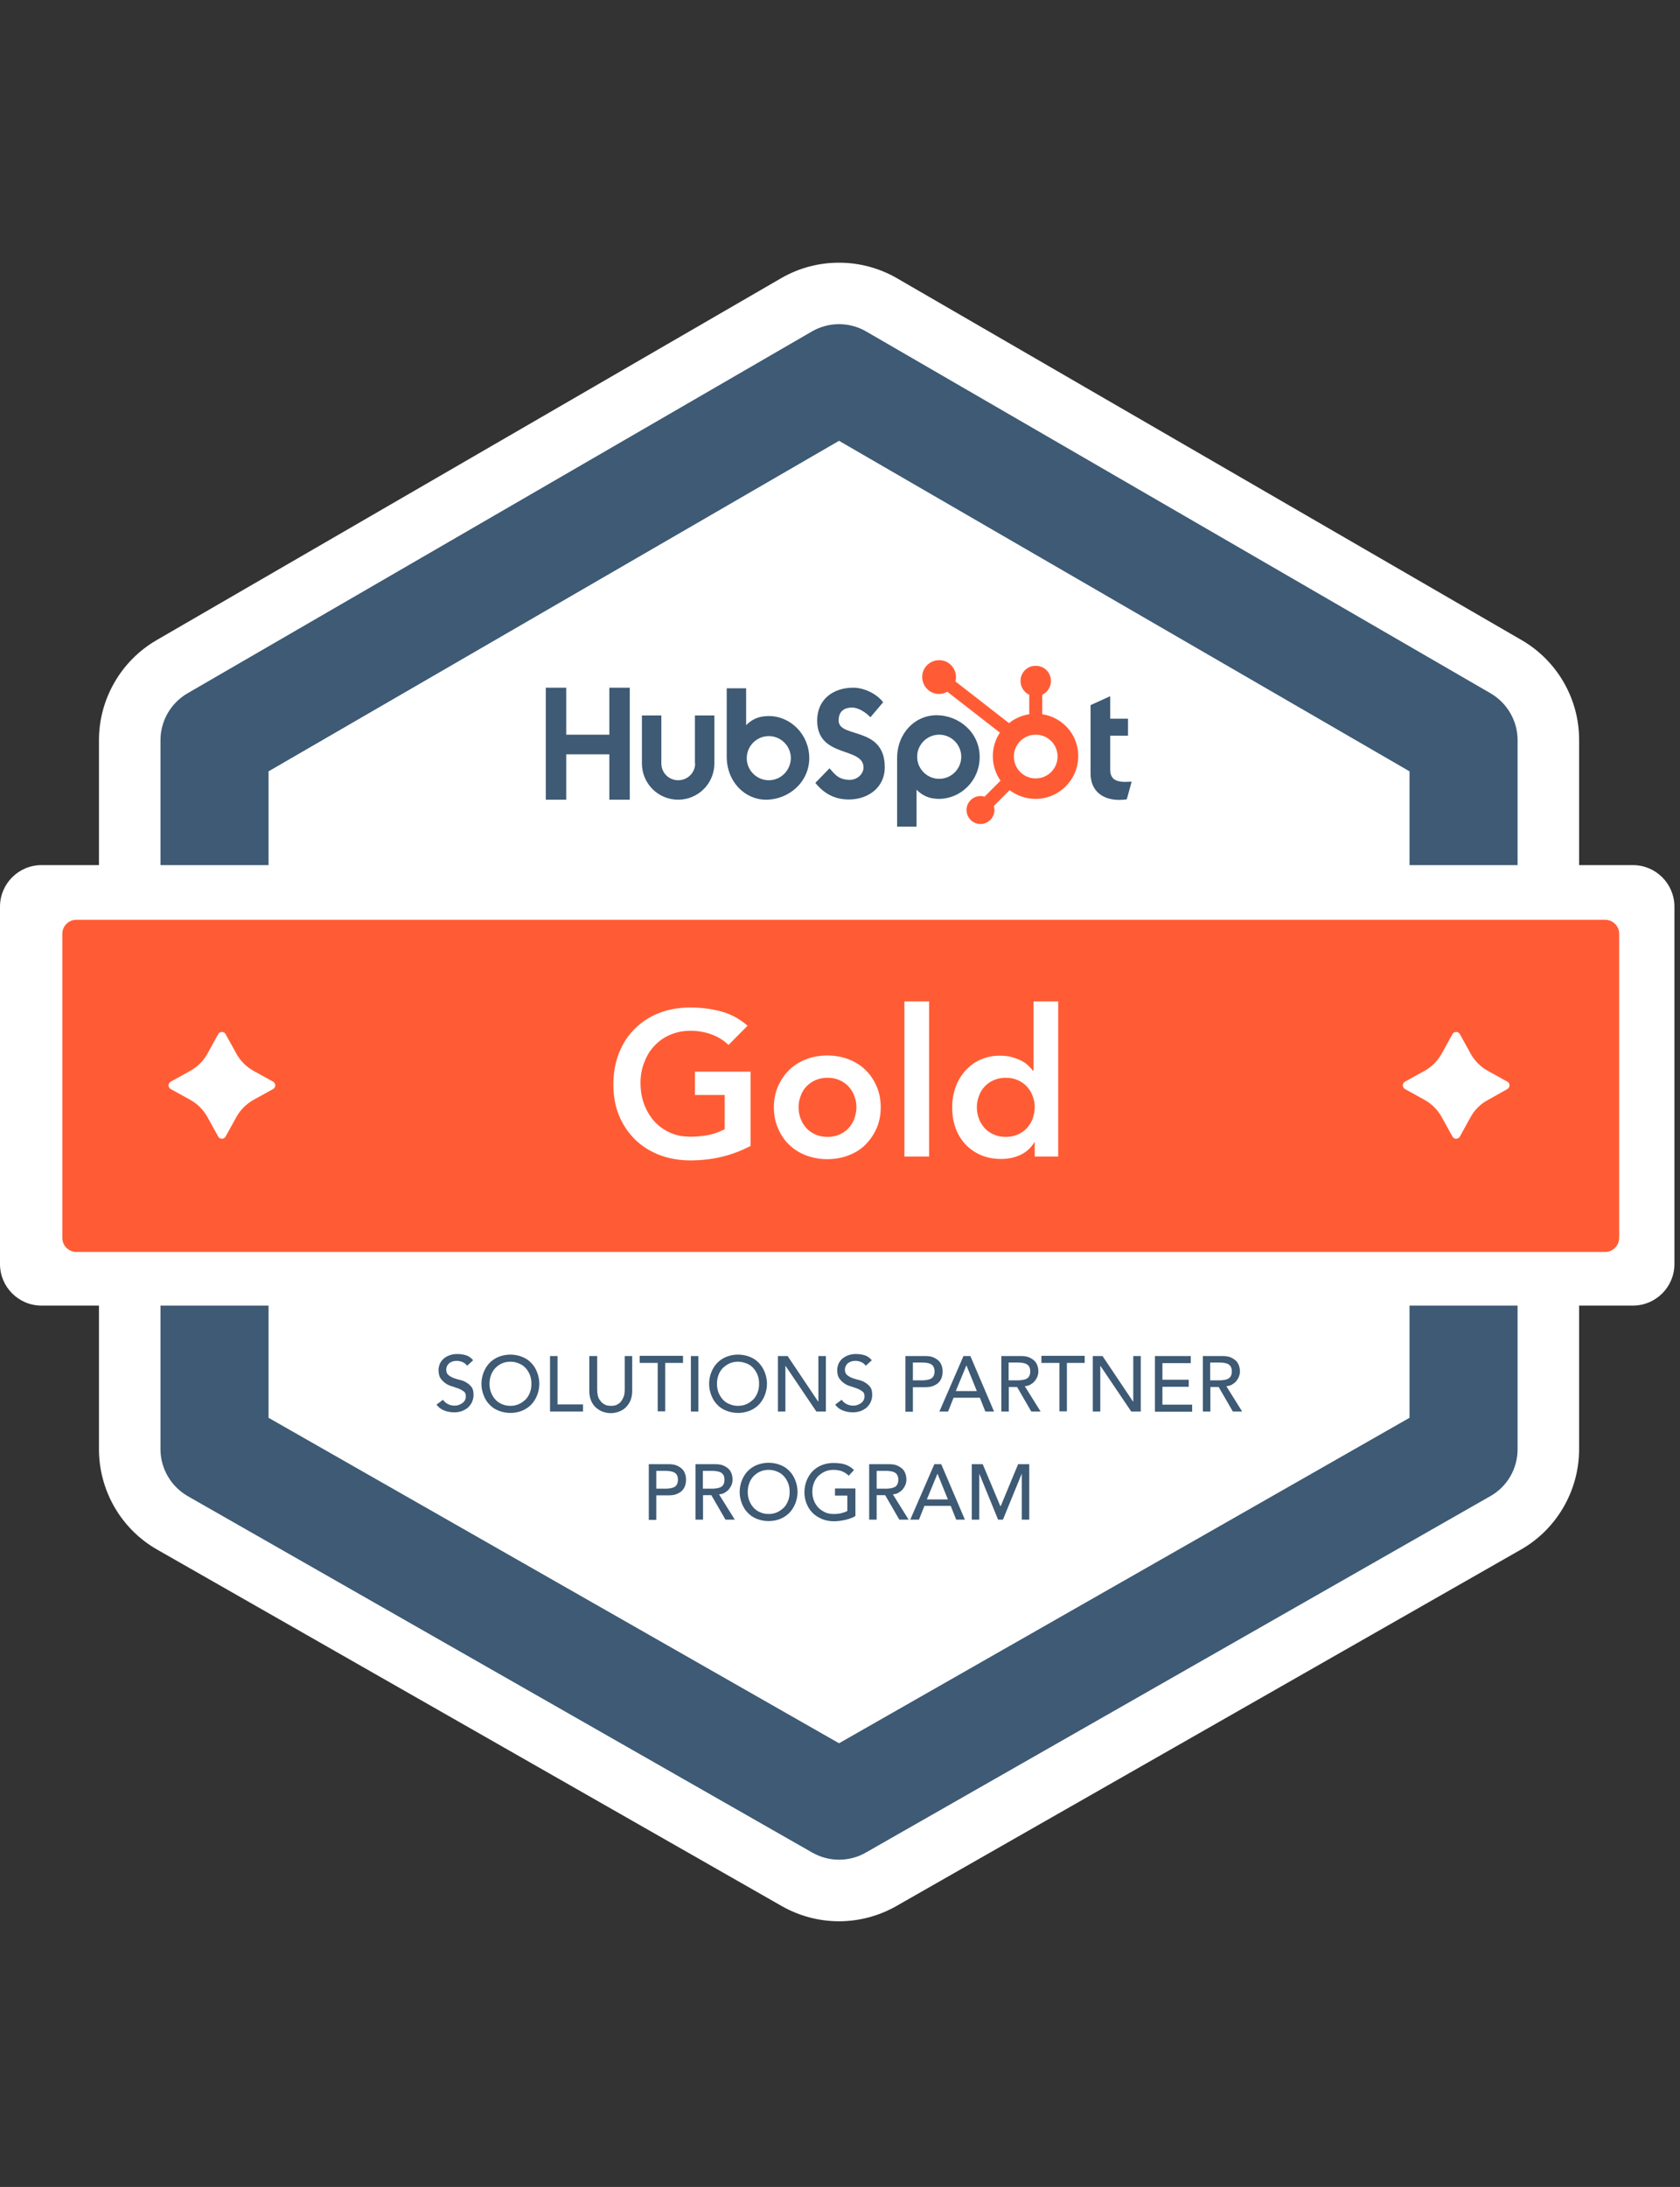 <svg width="256" height="333" viewBox="0 0 256 333" fill="none" xmlns="http://www.w3.org/2000/svg">
<rect x="0" y="0" width="256" height="333" fill="#333333" stroke="none"/>
<path d="M231.868 97.466L136.672 42.359C131.214 39.214 124.461 39.214 119.033 42.359L23.869 97.466C18.441 100.611 15.08 106.439 15.08 112.699V220.662C15.08 226.983 18.472 232.842 23.961 235.957L119.126 290.231C121.778 291.742 124.8 292.544 127.853 292.544C130.906 292.544 133.928 291.742 136.58 290.231L231.744 235.957C237.234 232.842 240.626 226.952 240.626 220.662V112.699C240.656 106.439 237.295 100.611 231.868 97.466Z" fill="white"/>
<path d="M127.853 283.169C126.435 283.169 125.047 282.799 123.783 282.09L28.618 227.816C26.059 226.336 24.455 223.622 24.455 220.662V112.699C24.455 109.77 26.028 107.056 28.556 105.576L123.721 50.469C126.281 48.989 129.426 48.989 131.985 50.469L227.15 105.576C229.679 107.056 231.251 109.77 231.251 112.699V220.662C231.251 223.622 229.679 226.366 227.088 227.816L131.924 282.09C130.69 282.799 129.272 283.169 127.853 283.169ZM40.922 215.882L127.853 265.438L214.784 215.882V117.448L127.853 67.121L40.922 117.448V215.882Z" fill="#3E5A74"/>
<path d="M248.828 198.798H6.322C2.837 198.798 0 195.961 0 192.476V138.048C0 134.563 2.837 131.726 6.322 131.726H248.828C252.313 131.726 255.15 134.563 255.15 138.048V192.476C255.15 195.961 252.313 198.798 248.828 198.798Z" fill="white"/>
<path d="M244.603 190.626H11.626C10.454 190.626 9.498 189.67 9.498 188.498V142.18C9.498 141.008 10.454 140.052 11.626 140.052H244.603C245.775 140.052 246.731 141.008 246.731 142.18V188.467C246.731 189.67 245.775 190.626 244.603 190.626Z" fill="#FF5C35"/>
<path d="M114.346 174.498C111.601 175.947 108.579 176.687 105.187 176.687C103.491 176.687 101.918 176.41 100.469 175.855C99.05 175.299 97.817 174.529 96.768 173.511C95.751 172.493 94.918 171.291 94.332 169.872C93.746 168.454 93.469 166.881 93.469 165.154C93.469 163.396 93.746 161.762 94.332 160.312C94.918 158.863 95.72 157.63 96.768 156.612C97.786 155.594 99.019 154.793 100.469 154.237C101.887 153.682 103.46 153.405 105.187 153.405C106.883 153.405 108.456 153.621 109.936 154.022C111.416 154.422 112.742 155.163 113.914 156.18L111.015 159.11C110.306 158.431 109.443 157.876 108.425 157.506C107.407 157.136 106.359 156.951 105.218 156.951C104.077 156.951 103.028 157.167 102.103 157.568C101.178 157.969 100.376 158.524 99.698 159.264C99.019 159.973 98.526 160.837 98.156 161.793C97.786 162.749 97.601 163.797 97.601 164.876C97.601 166.079 97.786 167.158 98.156 168.145C98.526 169.132 99.05 169.995 99.698 170.736C100.376 171.476 101.147 172.031 102.103 172.462C103.028 172.894 104.077 173.079 105.218 173.079C106.205 173.079 107.161 172.987 108.055 172.802C108.949 172.617 109.72 172.308 110.429 171.938V166.727H105.896V163.18H114.377V174.498H114.346ZM117.923 168.608C117.923 167.405 118.139 166.357 118.57 165.37C119.002 164.414 119.588 163.581 120.297 162.872C121.037 162.194 121.901 161.638 122.888 161.268C123.875 160.898 124.954 160.713 126.064 160.713C127.174 160.713 128.253 160.898 129.24 161.268C130.227 161.638 131.091 162.163 131.831 162.872C132.571 163.581 133.126 164.383 133.558 165.37C133.989 166.326 134.205 167.405 134.205 168.608C134.205 169.81 133.989 170.859 133.558 171.846C133.126 172.802 132.54 173.634 131.831 174.344C131.121 175.053 130.227 175.577 129.24 175.947C128.253 176.317 127.174 176.502 126.064 176.502C124.954 176.502 123.875 176.317 122.888 175.947C121.901 175.577 121.037 175.053 120.297 174.344C119.557 173.665 119.002 172.832 118.57 171.846C118.139 170.859 117.923 169.78 117.923 168.608ZM121.685 168.608C121.685 169.194 121.778 169.749 121.993 170.304C122.178 170.859 122.487 171.321 122.857 171.753C123.227 172.185 123.72 172.493 124.245 172.74C124.8 172.987 125.416 173.11 126.095 173.11C126.773 173.11 127.39 172.987 127.945 172.74C128.5 172.493 128.963 172.154 129.333 171.753C129.703 171.321 130.011 170.859 130.196 170.304C130.381 169.749 130.505 169.194 130.505 168.608C130.505 168.022 130.412 167.467 130.196 166.912C130.011 166.357 129.703 165.894 129.333 165.462C128.932 165.031 128.469 164.722 127.945 164.476C127.39 164.229 126.804 164.105 126.095 164.105C125.416 164.105 124.8 164.229 124.245 164.476C123.69 164.722 123.227 165.061 122.857 165.462C122.456 165.894 122.178 166.357 121.993 166.912C121.778 167.467 121.685 168.022 121.685 168.608ZM137.813 152.48H141.575V176.101H137.813V152.48ZM157.672 173.85C157.117 174.775 156.408 175.423 155.483 175.855C154.558 176.286 153.571 176.471 152.523 176.471C151.351 176.471 150.333 176.255 149.408 175.855C148.514 175.454 147.712 174.899 147.064 174.189C146.417 173.48 145.923 172.647 145.584 171.692C145.245 170.736 145.091 169.687 145.091 168.608C145.091 167.498 145.276 166.48 145.615 165.524C145.954 164.568 146.478 163.735 147.095 163.026C147.743 162.317 148.483 161.762 149.377 161.361C150.271 160.96 151.258 160.744 152.307 160.744C153.016 160.744 153.633 160.806 154.188 160.96C154.743 161.114 155.205 161.299 155.637 161.515C156.069 161.731 156.408 161.978 156.686 162.255C156.963 162.502 157.21 162.779 157.395 163.026H157.487V152.48H161.25V176.101H157.672V173.85ZM148.853 168.608C148.853 169.194 148.945 169.749 149.161 170.304C149.346 170.859 149.655 171.321 150.025 171.753C150.395 172.185 150.888 172.493 151.412 172.74C151.968 172.987 152.553 173.11 153.263 173.11C153.941 173.11 154.558 172.987 155.113 172.74C155.668 172.493 156.131 172.154 156.501 171.753C156.871 171.321 157.179 170.859 157.364 170.304C157.549 169.749 157.672 169.194 157.672 168.608C157.672 168.022 157.58 167.467 157.364 166.912C157.179 166.357 156.871 165.894 156.501 165.462C156.1 165.031 155.637 164.722 155.113 164.476C154.558 164.229 153.941 164.105 153.263 164.105C152.584 164.105 151.968 164.229 151.412 164.476C150.857 164.722 150.395 165.061 150.025 165.462C149.624 165.894 149.346 166.357 149.161 166.912C148.945 167.467 148.853 168.022 148.853 168.608Z" fill="white"/>
<path d="M67.502 213.137C67.718 213.446 67.965 213.661 68.304 213.816C68.613 213.97 68.952 214.032 69.291 214.032C69.476 214.032 69.692 214.001 69.877 213.939C70.062 213.877 70.247 213.785 70.432 213.661C70.617 213.538 70.74 213.384 70.833 213.23C70.925 213.045 70.987 212.86 70.987 212.613C70.987 212.274 70.895 212.027 70.679 211.873C70.463 211.719 70.216 211.565 69.908 211.441C69.599 211.318 69.26 211.225 68.921 211.102C68.551 211.009 68.212 210.855 67.903 210.639C67.595 210.424 67.348 210.177 67.132 209.868C66.916 209.56 66.824 209.098 66.824 208.573C66.824 208.327 66.886 208.049 66.978 207.772C67.071 207.494 67.256 207.247 67.472 207.001C67.688 206.785 67.996 206.569 68.366 206.415C68.736 206.26 69.168 206.168 69.661 206.168C70.124 206.168 70.555 206.23 70.987 206.353C71.419 206.476 71.789 206.754 72.097 207.124L71.172 207.957C71.018 207.741 70.833 207.556 70.555 207.432C70.278 207.309 70 207.216 69.661 207.216C69.353 207.216 69.075 207.247 68.859 207.34C68.643 207.432 68.489 207.525 68.366 207.648C68.243 207.772 68.15 207.926 68.088 208.08C68.027 208.234 67.996 208.357 67.996 208.512C67.996 208.882 68.088 209.159 68.304 209.344C68.52 209.529 68.767 209.683 69.075 209.807C69.383 209.93 69.723 210.023 70.093 210.115C70.463 210.208 70.802 210.331 71.08 210.516C71.388 210.701 71.635 210.917 71.85 211.194C72.066 211.472 72.159 211.873 72.159 212.397C72.159 212.798 72.066 213.168 71.912 213.507C71.758 213.847 71.542 214.093 71.295 214.34C71.018 214.556 70.71 214.741 70.37 214.864C70 214.987 69.63 215.049 69.229 215.049C68.674 215.049 68.181 214.957 67.687 214.772C67.194 214.587 66.824 214.278 66.516 213.877L67.502 213.137ZM77.771 215.142C77.124 215.142 76.538 215.018 75.983 214.802C75.428 214.587 74.965 214.278 74.595 213.877C74.194 213.476 73.917 213.014 73.701 212.459C73.485 211.904 73.362 211.349 73.362 210.701C73.362 210.084 73.485 209.498 73.701 208.943C73.917 208.388 74.225 207.926 74.595 207.525C74.996 207.124 75.459 206.816 75.983 206.6C76.538 206.384 77.124 206.26 77.771 206.26C78.419 206.26 79.005 206.384 79.56 206.6C80.115 206.816 80.578 207.124 80.948 207.525C81.349 207.926 81.626 208.388 81.842 208.943C82.058 209.498 82.181 210.084 82.181 210.701C82.181 211.318 82.058 211.904 81.842 212.459C81.626 213.014 81.318 213.476 80.948 213.877C80.547 214.278 80.084 214.587 79.56 214.802C79.036 215.018 78.419 215.142 77.771 215.142ZM77.771 214.062C78.265 214.062 78.696 213.97 79.097 213.785C79.498 213.6 79.807 213.353 80.115 213.076C80.392 212.767 80.608 212.428 80.763 211.996C80.917 211.595 80.978 211.164 80.978 210.701C80.978 210.239 80.917 209.807 80.763 209.406C80.608 209.005 80.392 208.635 80.115 208.327C79.837 208.018 79.498 207.772 79.097 207.617C78.696 207.432 78.265 207.34 77.771 207.34C77.278 207.34 76.846 207.432 76.445 207.617C76.044 207.802 75.736 208.049 75.459 208.327C75.181 208.635 74.965 208.974 74.811 209.406C74.657 209.838 74.595 210.239 74.595 210.701C74.595 211.164 74.657 211.595 74.811 211.996C74.965 212.397 75.181 212.767 75.459 213.076C75.736 213.384 76.075 213.631 76.445 213.785C76.846 213.97 77.309 214.062 77.771 214.062ZM83.816 206.476H84.957V213.846H88.842V214.926H83.816V206.476ZM91.001 206.476V211.657C91.001 211.935 91.031 212.181 91.093 212.49C91.155 212.767 91.278 213.045 91.463 213.261C91.617 213.507 91.864 213.692 92.111 213.846C92.388 214.001 92.728 214.062 93.098 214.062C93.499 214.062 93.838 214.001 94.084 213.846C94.362 213.692 94.578 213.507 94.732 213.261C94.886 213.014 95.01 212.767 95.102 212.49C95.164 212.212 95.195 211.935 95.195 211.657V206.476H96.335V211.842C96.335 212.335 96.243 212.798 96.089 213.199C95.935 213.6 95.688 213.939 95.41 214.247C95.102 214.556 94.763 214.772 94.362 214.926C93.961 215.08 93.529 215.173 93.067 215.173C92.604 215.173 92.172 215.08 91.772 214.926C91.371 214.772 91.031 214.525 90.723 214.247C90.415 213.939 90.199 213.6 90.045 213.199C89.891 212.798 89.798 212.335 89.798 211.842V206.476H91.001ZM100.19 207.525H97.477V206.445H104.076V207.525H101.362V214.895H100.221V207.525H100.19ZM105.278 206.476H106.419V214.926H105.278V206.476ZM112.464 215.142C111.816 215.142 111.23 215.018 110.675 214.802C110.12 214.587 109.657 214.278 109.287 213.877C108.886 213.476 108.609 213.014 108.393 212.459C108.177 211.904 108.054 211.349 108.054 210.701C108.054 210.084 108.177 209.498 108.393 208.943C108.609 208.388 108.917 207.926 109.287 207.525C109.688 207.124 110.151 206.816 110.675 206.6C111.23 206.384 111.816 206.26 112.464 206.26C113.111 206.26 113.697 206.384 114.252 206.6C114.807 206.816 115.27 207.124 115.64 207.525C116.01 207.926 116.318 208.388 116.534 208.943C116.75 209.498 116.873 210.084 116.873 210.701C116.873 211.318 116.75 211.904 116.534 212.459C116.318 213.014 116.01 213.476 115.64 213.877C115.239 214.278 114.776 214.587 114.252 214.802C113.697 215.018 113.111 215.142 112.464 215.142ZM112.464 214.062C112.957 214.062 113.389 213.97 113.79 213.785C114.19 213.6 114.499 213.353 114.807 213.076C115.085 212.767 115.301 212.428 115.455 211.996C115.609 211.565 115.671 211.164 115.671 210.701C115.671 210.239 115.609 209.807 115.455 209.406C115.301 209.005 115.085 208.635 114.807 208.327C114.53 208.018 114.19 207.772 113.79 207.617C113.389 207.463 112.957 207.34 112.464 207.34C111.97 207.34 111.538 207.432 111.138 207.617C110.737 207.802 110.428 208.049 110.12 208.327C109.842 208.635 109.626 208.974 109.472 209.406C109.318 209.807 109.256 210.239 109.256 210.701C109.256 211.164 109.318 211.595 109.472 211.996C109.626 212.397 109.842 212.767 110.12 213.076C110.397 213.384 110.737 213.631 111.138 213.785C111.538 213.97 111.97 214.062 112.464 214.062ZM118.508 206.476H120.019L124.675 213.415H124.706V206.476H125.847V214.926H124.398L119.71 207.987H119.68V214.926H118.539V206.476H118.508ZM128.252 213.137C128.468 213.446 128.715 213.661 129.054 213.816C129.362 213.97 129.702 214.032 130.041 214.032C130.226 214.032 130.442 214.001 130.627 213.939C130.812 213.877 130.997 213.785 131.182 213.661C131.367 213.538 131.49 213.384 131.583 213.23C131.675 213.045 131.737 212.86 131.737 212.613C131.737 212.274 131.644 212.027 131.429 211.873C131.213 211.719 130.966 211.565 130.658 211.441C130.349 211.318 130.01 211.225 129.671 211.102C129.301 211.009 128.962 210.855 128.653 210.639C128.345 210.424 128.098 210.177 127.882 209.868C127.666 209.56 127.574 209.098 127.574 208.573C127.574 208.327 127.636 208.049 127.728 207.772C127.821 207.494 128.006 207.247 128.221 207.001C128.437 206.785 128.746 206.569 129.116 206.415C129.486 206.26 129.918 206.168 130.411 206.168C130.874 206.168 131.305 206.23 131.737 206.353C132.169 206.476 132.539 206.754 132.847 207.124L131.922 207.957C131.768 207.741 131.583 207.556 131.305 207.432C131.028 207.309 130.75 207.216 130.411 207.216C130.103 207.216 129.825 207.247 129.609 207.34C129.393 207.432 129.239 207.525 129.116 207.648C128.992 207.772 128.9 207.926 128.838 208.08C128.777 208.234 128.746 208.357 128.746 208.512C128.746 208.882 128.838 209.159 129.054 209.344C129.27 209.529 129.517 209.683 129.825 209.807C130.133 209.93 130.473 210.023 130.843 210.115C131.213 210.208 131.552 210.331 131.829 210.516C132.138 210.701 132.385 210.917 132.6 211.194C132.816 211.472 132.909 211.873 132.909 212.397C132.909 212.798 132.816 213.168 132.662 213.507C132.508 213.847 132.292 214.093 132.045 214.34C131.768 214.556 131.459 214.741 131.12 214.864C130.75 214.987 130.38 215.049 129.979 215.049C129.424 215.049 128.931 214.957 128.437 214.772C127.944 214.587 127.574 214.278 127.266 213.877L128.252 213.137ZM137.966 206.476H140.927C141.482 206.476 141.913 206.538 142.253 206.692C142.592 206.846 142.869 207.031 143.085 207.247C143.301 207.463 143.424 207.741 143.517 208.018C143.609 208.296 143.64 208.573 143.64 208.851C143.64 209.128 143.609 209.375 143.517 209.683C143.424 209.961 143.301 210.208 143.085 210.454C142.869 210.701 142.592 210.855 142.253 211.009C141.913 211.164 141.451 211.225 140.927 211.225H139.107V214.957H137.966V206.476ZM139.107 210.177H140.618C140.834 210.177 141.05 210.146 141.266 210.115C141.482 210.084 141.667 210.023 141.852 209.93C142.037 209.838 142.16 209.683 142.253 209.529C142.345 209.344 142.407 209.128 142.407 208.82C142.407 208.512 142.345 208.296 142.253 208.111C142.16 207.926 142.006 207.802 141.852 207.71C141.667 207.617 141.482 207.556 141.266 207.525C141.05 207.494 140.834 207.463 140.618 207.463H139.107V210.177ZM146.817 206.476H147.865L151.473 214.926H150.147L149.314 212.829H145.305L144.473 214.926H143.147L146.817 206.476ZM148.852 211.811L147.279 207.926H147.248L145.645 211.811H148.852ZM152.552 206.476H155.513C156.068 206.476 156.5 206.538 156.839 206.692C157.178 206.846 157.455 207.031 157.671 207.247C157.887 207.463 158.011 207.741 158.103 208.018C158.196 208.296 158.226 208.573 158.226 208.851C158.226 209.128 158.165 209.375 158.072 209.622C157.98 209.868 157.825 210.084 157.671 210.3C157.486 210.516 157.27 210.67 157.024 210.824C156.777 210.979 156.469 211.04 156.16 211.071L158.566 214.926H157.147L154.988 211.194H153.724V214.926H152.583V206.476H152.552ZM153.693 210.177H155.204C155.42 210.177 155.636 210.146 155.852 210.115C156.068 210.084 156.253 210.023 156.438 209.93C156.623 209.838 156.746 209.683 156.839 209.529C156.931 209.344 156.993 209.128 156.993 208.82C156.993 208.512 156.931 208.296 156.839 208.111C156.746 207.926 156.592 207.802 156.438 207.71C156.253 207.617 156.068 207.556 155.852 207.525C155.636 207.494 155.42 207.463 155.204 207.463H153.693V210.177ZM161.403 207.525H158.689V206.445H165.288V207.525H162.574V214.895H161.433V207.525H161.403ZM166.491 206.476H168.002L172.658 213.415H172.689V206.476H173.83V214.926H172.381L167.694 207.987H167.663V214.926H166.522V206.476H166.491ZM175.989 206.476H181.447V207.556H177.13V210.084H181.139V211.164H177.13V213.877H181.663V214.957H175.989V206.476ZM183.266 206.476H186.227C186.782 206.476 187.214 206.538 187.553 206.692C187.892 206.846 188.17 207.031 188.385 207.247C188.601 207.463 188.725 207.741 188.817 208.018C188.91 208.296 188.941 208.573 188.941 208.851C188.941 209.128 188.879 209.375 188.786 209.622C188.694 209.868 188.54 210.084 188.385 210.3C188.2 210.516 187.985 210.67 187.738 210.824C187.491 210.979 187.183 211.04 186.874 211.071L189.28 214.926H187.861L185.703 211.194H184.438V214.926H183.297V206.476H183.266ZM184.407 210.177H185.918C186.134 210.177 186.35 210.146 186.566 210.115C186.782 210.084 186.967 210.023 187.152 209.93C187.337 209.838 187.46 209.683 187.553 209.529C187.645 209.344 187.707 209.128 187.707 208.82C187.707 208.512 187.645 208.296 187.553 208.111C187.46 207.926 187.306 207.802 187.152 207.71C186.998 207.617 186.782 207.556 186.566 207.525C186.35 207.494 186.134 207.463 185.918 207.463H184.407V210.177ZM98.864 222.944H101.825C102.38 222.944 102.811 223.005 103.151 223.159C103.49 223.314 103.767 223.499 103.983 223.715C104.199 223.93 104.322 224.208 104.415 224.485C104.507 224.763 104.538 225.041 104.538 225.318C104.538 225.596 104.507 225.842 104.415 226.151C104.322 226.428 104.199 226.675 103.983 226.922C103.767 227.168 103.49 227.322 103.151 227.477C102.811 227.631 102.349 227.693 101.825 227.693H100.005V231.424H98.864V222.944ZM100.005 226.675H101.516C101.732 226.675 101.948 226.644 102.164 226.613C102.38 226.582 102.565 226.521 102.75 226.428C102.935 226.336 103.058 226.182 103.151 226.027C103.243 225.842 103.305 225.626 103.305 225.318C103.305 225.01 103.243 224.794 103.151 224.609C103.058 224.424 102.904 224.3 102.75 224.208C102.565 224.115 102.38 224.054 102.164 224.023C101.948 223.992 101.732 223.961 101.516 223.961H100.005V226.675ZM105.957 222.944H108.917C109.472 222.944 109.904 223.005 110.243 223.159C110.582 223.314 110.86 223.499 111.076 223.715C111.292 223.93 111.415 224.208 111.508 224.485C111.6 224.763 111.631 225.041 111.631 225.318C111.631 225.596 111.569 225.842 111.477 226.089C111.384 226.336 111.23 226.552 111.076 226.767C110.891 226.983 110.675 227.137 110.428 227.292C110.182 227.446 109.873 227.508 109.565 227.538L111.97 231.393H110.552L108.393 227.662H107.129V231.393H105.988V222.944H105.957ZM107.098 226.675H108.609C108.825 226.675 109.041 226.644 109.256 226.613C109.472 226.582 109.657 226.521 109.842 226.428C110.027 226.336 110.151 226.182 110.243 226.027C110.336 225.842 110.397 225.626 110.397 225.318C110.397 225.01 110.336 224.794 110.243 224.609C110.151 224.424 109.997 224.3 109.842 224.208C109.657 224.115 109.472 224.054 109.256 224.023C109.041 223.992 108.825 223.961 108.609 223.961H107.098V226.675ZM117.12 231.609C116.472 231.609 115.886 231.486 115.331 231.27C114.776 231.054 114.314 230.745 113.944 230.345C113.543 229.944 113.265 229.481 113.049 228.926C112.834 228.371 112.71 227.816 112.71 227.168C112.71 226.552 112.834 225.966 113.049 225.411C113.265 224.855 113.574 224.393 113.944 223.992C114.345 223.591 114.807 223.283 115.331 223.067C115.886 222.851 116.472 222.728 117.12 222.728C117.768 222.728 118.353 222.851 118.909 223.067C119.464 223.283 119.926 223.591 120.296 223.992C120.697 224.393 120.975 224.855 121.191 225.411C121.406 225.966 121.53 226.552 121.53 227.168C121.53 227.785 121.406 228.371 121.191 228.926C120.975 229.481 120.666 229.944 120.296 230.345C119.895 230.745 119.433 231.054 118.909 231.27C118.384 231.486 117.768 231.609 117.12 231.609ZM117.12 230.53C117.613 230.53 118.045 230.437 118.446 230.252C118.847 230.067 119.155 229.82 119.464 229.543C119.741 229.234 119.957 228.895 120.111 228.463C120.265 228.063 120.327 227.631 120.327 227.168C120.327 226.706 120.265 226.274 120.111 225.873C119.957 225.472 119.741 225.102 119.464 224.794C119.186 224.485 118.847 224.239 118.446 224.085C118.045 223.9 117.613 223.807 117.12 223.807C116.627 223.807 116.195 223.9 115.794 224.085C115.393 224.27 115.085 224.516 114.807 224.794C114.53 225.102 114.314 225.441 114.16 225.873C114.005 226.305 113.944 226.706 113.944 227.168C113.944 227.631 114.005 228.063 114.16 228.463C114.314 228.864 114.53 229.234 114.807 229.543C115.085 229.851 115.424 230.098 115.794 230.252C116.195 230.437 116.627 230.53 117.12 230.53ZM130.349 226.675V230.838C130.133 230.961 129.918 231.085 129.64 231.177C129.362 231.27 129.116 231.362 128.807 231.424C128.499 231.486 128.252 231.547 127.944 231.578C127.636 231.609 127.389 231.64 127.111 231.64C126.402 231.64 125.754 231.516 125.199 231.27C124.644 231.023 124.151 230.715 123.781 230.314C123.38 229.913 123.102 229.45 122.887 228.895C122.671 228.371 122.578 227.785 122.578 227.199C122.578 226.582 122.702 225.996 122.917 225.441C123.133 224.886 123.442 224.424 123.812 224.023C124.213 223.622 124.675 223.314 125.199 223.098C125.754 222.882 126.34 222.759 126.988 222.759C127.759 222.759 128.407 222.851 128.9 223.036C129.393 223.221 129.794 223.499 130.133 223.838L129.332 224.701C128.992 224.362 128.622 224.146 128.221 223.992C127.821 223.869 127.42 223.807 126.988 223.807C126.495 223.807 126.063 223.9 125.662 224.085C125.261 224.27 124.953 224.516 124.644 224.794C124.367 225.102 124.151 225.441 123.997 225.873C123.843 226.274 123.781 226.706 123.781 227.168C123.781 227.631 123.873 228.093 124.028 228.494C124.182 228.895 124.428 229.265 124.706 229.574C125.014 229.882 125.354 230.098 125.754 230.283C126.155 230.468 126.587 230.53 127.05 230.53C127.451 230.53 127.851 230.499 128.191 230.406C128.53 230.314 128.869 230.221 129.116 230.067V227.723H127.235V226.644H130.349V226.675ZM132.446 222.944H135.407C135.962 222.944 136.393 223.005 136.733 223.159C137.072 223.314 137.349 223.499 137.565 223.715C137.781 223.93 137.904 224.208 137.997 224.485C138.089 224.763 138.12 225.041 138.12 225.318C138.12 225.596 138.059 225.842 137.966 226.089C137.874 226.336 137.719 226.552 137.565 226.767C137.38 226.983 137.164 227.137 136.918 227.292C136.671 227.446 136.363 227.508 136.054 227.538L138.46 231.393H137.041L134.882 227.662H133.587V231.393H132.446V222.944ZM133.587 226.675H135.098C135.314 226.675 135.53 226.644 135.746 226.613C135.962 226.582 136.147 226.521 136.332 226.428C136.517 226.336 136.64 226.182 136.733 226.027C136.825 225.842 136.887 225.626 136.887 225.318C136.887 225.01 136.825 224.794 136.733 224.609C136.64 224.424 136.486 224.3 136.332 224.208C136.178 224.115 135.962 224.054 135.746 224.023C135.53 223.992 135.314 223.961 135.098 223.961H133.587V226.675ZM142.376 222.944H143.424L147.032 231.393H145.706L144.874 229.296H140.865L140.032 231.393H138.706L142.376 222.944ZM144.442 228.309L142.869 224.424H142.838L141.235 228.309H144.442ZM148.05 222.944H149.746L152.429 229.327H152.491L155.143 222.944H156.839V231.393H155.698V224.455H155.667L152.83 231.393H152.09L149.253 224.455H149.222V231.393H148.081V222.944H148.05Z" fill="#3E5A74"/>
<path d="M224.096 170.088L222.462 173.048C222.215 173.511 221.567 173.511 221.321 173.048L219.686 170.088C219.069 168.978 218.175 168.083 217.065 167.467L214.105 165.832C213.642 165.586 213.642 164.938 214.105 164.691L217.065 163.057C218.175 162.44 219.069 161.546 219.686 160.436L221.321 157.475C221.567 157.013 222.215 157.013 222.462 157.475L224.096 160.436C224.713 161.546 225.607 162.44 226.717 163.057L229.678 164.691C230.14 164.938 230.14 165.586 229.678 165.832L226.717 167.498C225.607 168.083 224.682 169.009 224.096 170.088ZM36.018 170.088L34.384 173.048C34.137 173.511 33.489 173.511 33.243 173.048L31.608 170.088C30.991 168.978 30.097 168.083 28.987 167.467L26.027 165.832C25.564 165.586 25.564 164.938 26.027 164.691L28.987 163.057C30.097 162.44 30.991 161.546 31.608 160.436L33.243 157.475C33.489 157.013 34.137 157.013 34.384 157.475L36.018 160.436C36.635 161.546 37.529 162.44 38.639 163.057L41.6 164.691C42.062 164.938 42.062 165.586 41.6 165.832L38.639 167.467C37.529 168.083 36.604 169.009 36.018 170.088Z" fill="white"/>
<path d="M92.851 104.712V111.867H86.283V104.712H83.168V121.766H86.283V114.858H92.851V121.766H95.966V104.712H92.851ZM105.926 116.246C105.926 117.664 104.785 118.805 103.336 118.805C101.917 118.805 100.776 117.664 100.776 116.246V108.937H97.816V116.246C97.816 119.299 100.283 121.766 103.336 121.766C106.389 121.766 108.856 119.299 108.856 116.246V108.937H105.895V116.246H105.926ZM127.79 109.708C127.79 108.197 128.777 107.734 129.856 107.734C130.719 107.734 131.891 108.413 132.631 109.215L134.574 106.933C133.618 105.638 131.645 104.712 130.041 104.712C126.834 104.712 124.521 106.593 124.521 109.708C124.521 115.475 131.583 113.655 131.583 116.862C131.583 117.849 130.627 118.743 129.517 118.743C127.759 118.743 127.204 117.88 126.402 116.986L124.244 119.206C125.6 120.902 127.296 121.735 129.332 121.735C132.385 121.735 134.821 119.823 134.821 116.862C134.852 110.479 127.79 112.483 127.79 109.708ZM171.425 119.052C169.667 119.052 169.174 118.312 169.174 117.14V112.021H171.888V109.431H169.174V106.008L166.183 107.364V117.788C166.183 120.44 168.033 121.796 170.531 121.796C170.901 121.796 171.425 121.766 171.702 121.704L172.443 119.021C172.134 119.021 171.764 119.052 171.425 119.052ZM117.151 109.03C115.702 109.03 114.653 109.461 113.697 110.417V104.805H110.737V115.197C110.737 119.083 113.543 121.766 116.719 121.766C120.235 121.766 123.318 119.052 123.318 115.413C123.288 111.805 120.451 109.03 117.151 109.03ZM117.151 118.805C115.301 118.805 113.79 117.294 113.79 115.444C113.79 113.594 115.301 112.083 117.151 112.083C119.001 112.083 120.512 113.594 120.512 115.444C120.481 117.294 119.001 118.805 117.151 118.805ZM149.284 115.259C149.284 111.589 146.2 108.906 142.684 108.906C139.508 108.906 136.702 111.558 136.702 115.475V125.867H139.662V120.255C140.649 121.21 141.667 121.642 143.116 121.642C146.416 121.611 149.284 118.867 149.284 115.259ZM146.477 115.228C146.477 117.078 144.966 118.589 143.116 118.589C141.266 118.589 139.755 117.078 139.755 115.228C139.755 113.378 141.266 111.867 143.116 111.867C144.966 111.867 146.477 113.378 146.477 115.228Z" fill="#3E5A74"/>
<path d="M158.812 108.752V105.792C159.583 105.422 160.138 104.651 160.138 103.726V103.664C160.138 102.4 159.12 101.382 157.856 101.382H157.794C156.53 101.382 155.512 102.4 155.512 103.664V103.726C155.512 104.651 156.068 105.422 156.838 105.792V108.752C155.697 108.937 154.618 109.4 153.755 110.109L145.583 103.756C145.644 103.541 145.675 103.325 145.675 103.109C145.675 101.69 144.534 100.519 143.116 100.519C141.697 100.519 140.525 101.66 140.525 103.078C140.525 104.497 141.666 105.668 143.085 105.668C143.547 105.668 143.979 105.545 144.349 105.329L152.367 111.558C151.689 112.576 151.288 113.81 151.288 115.136C151.288 116.523 151.719 117.818 152.46 118.867L150.023 121.303C149.838 121.241 149.622 121.211 149.407 121.211C148.235 121.211 147.279 122.166 147.279 123.338C147.279 124.51 148.235 125.466 149.407 125.466C150.578 125.466 151.534 124.51 151.534 123.338C151.534 123.122 151.504 122.937 151.442 122.722L153.847 120.316C154.957 121.149 156.314 121.642 157.794 121.642C161.402 121.642 164.301 118.713 164.301 115.136C164.332 111.928 161.957 109.215 158.812 108.752ZM157.825 118.528C155.975 118.528 154.495 117.047 154.495 115.197C154.495 113.347 155.975 111.867 157.825 111.867C159.675 111.867 161.156 113.347 161.156 115.197C161.156 117.017 159.675 118.528 157.825 118.528Z" fill="#FF5C35"/>
</svg>
